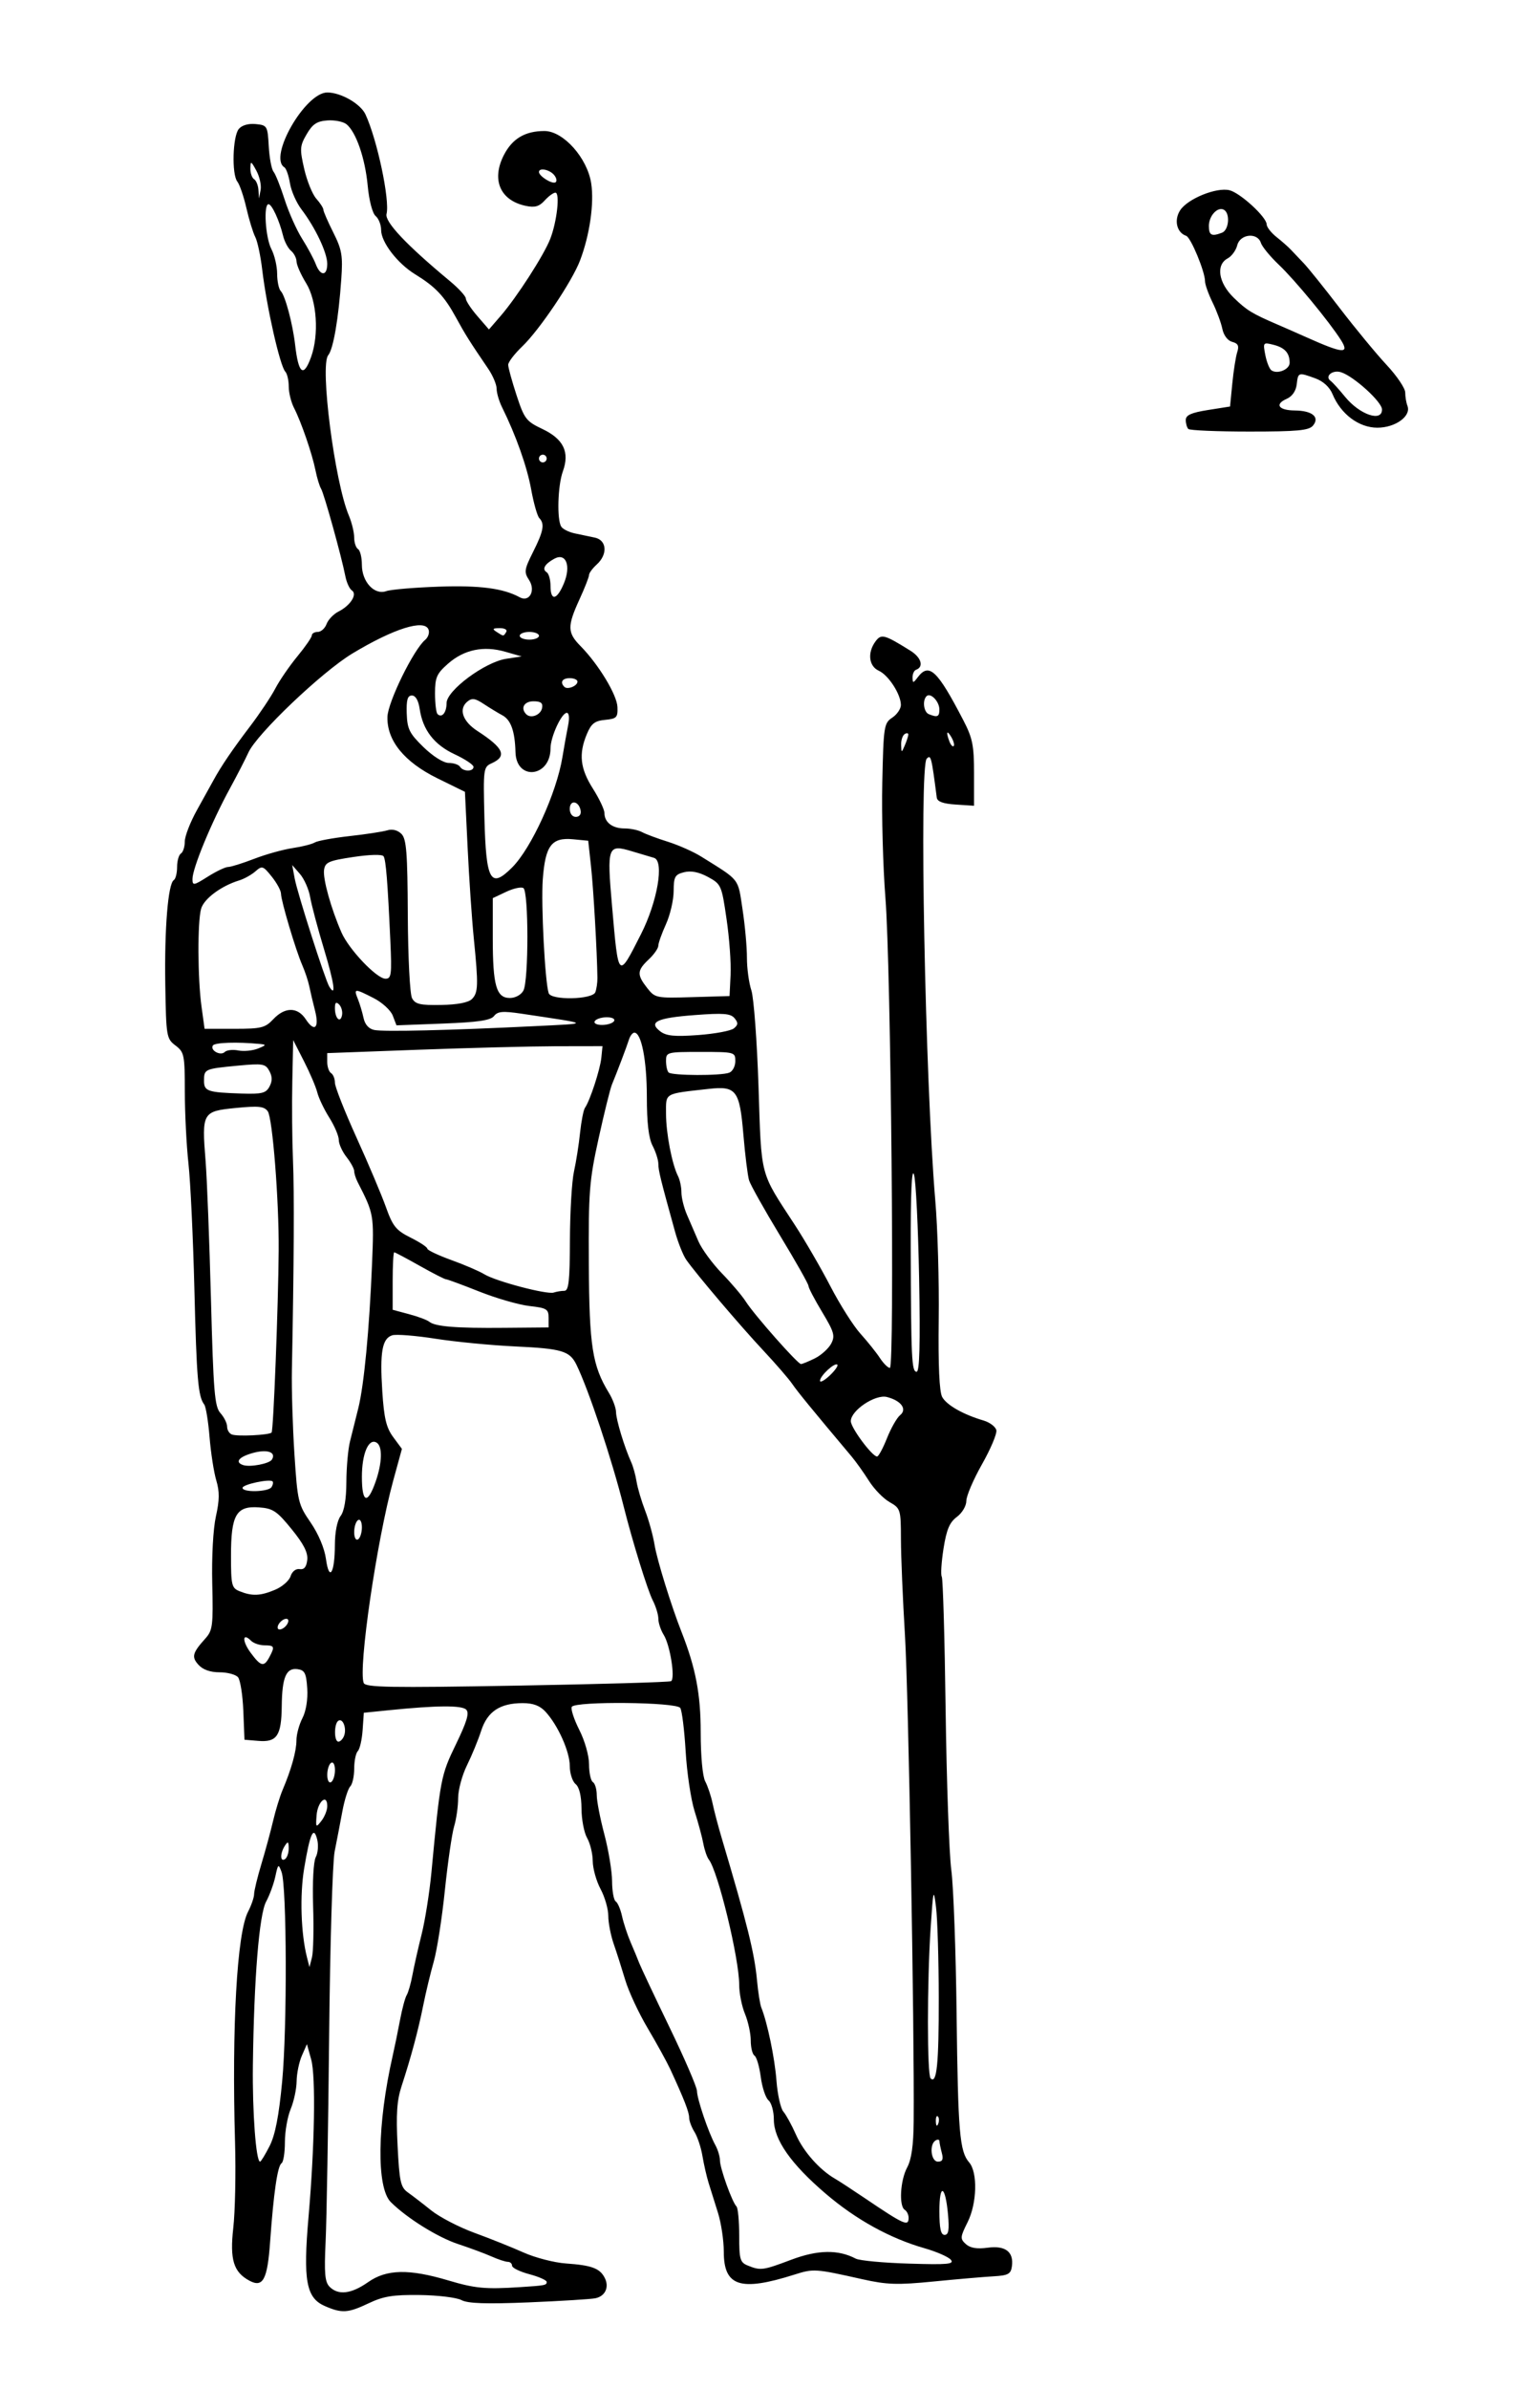 <?xml version="1.0" encoding="UTF-8" standalone="no"?> <!-- Created with Inkscape (http://www.inkscape.org/) --> <svg xmlns:rdf="http://www.w3.org/1999/02/22-rdf-syntax-ns#" xmlns="http://www.w3.org/2000/svg" xmlns:cc="http://web.resource.org/cc/" xmlns:dc="http://purl.org/dc/elements/1.1/" xmlns:svg="http://www.w3.org/2000/svg" xmlns:inkscape="http://www.inkscape.org/namespaces/inkscape" xmlns:sodipodi="http://sodipodi.sourceforge.net/DTD/sodipodi-0.dtd" xmlns:ns1="http://sozi.baierouge.fr" xmlns:xlink="http://www.w3.org/1999/xlink" id="svg2" viewBox="0 0 400 620" inkscape:version="0.91 r13725"><path id="path2179" style="fill:#000000" d="m84.326 598.45c-4.802-2.11-5.627-6.64-4.192-23.07 1.595-18.28 1.909-36.52 0.702-40.86l-1.115-4.02-1.315 3c-0.724 1.65-1.336 4.63-1.361 6.63-0.025 1.99-0.72 5.24-1.545 7.22-0.825 1.97-1.5 5.82-1.5 8.56 0 2.73-0.392 5.21-0.871 5.51-1.039 0.64-2.066 7.69-2.968 20.37-0.699 9.82-1.846 11.98-5.357 10.11-4.146-2.22-5.145-5.47-4.213-13.69 0.481-4.24 0.687-14.23 0.458-22.21-0.862-30.04 0.502-54.3 3.365-59.83 0.872-1.69 1.586-3.76 1.586-4.6s0.85-4.35 1.889-7.8c1.04-3.45 2.413-8.5 3.052-11.23 0.64-2.72 1.745-6.32 2.457-8 2.273-5.34 3.602-10.1 3.602-12.91 0-1.5 0.699-4.08 1.553-5.73 0.94-1.82 1.433-4.86 1.25-7.7-0.255-3.96-0.649-4.75-2.485-5.01-2.988-0.43-4.055 2.06-4.138 9.64-0.084 7.64-1.262 9.38-6.094 8.97l-3.586-0.3-0.298-7.46c-0.164-4.1-0.781-8.03-1.372-8.75-0.591-0.71-2.75-1.29-4.797-1.29-2.413 0-4.34-0.68-5.476-1.94-1.858-2.05-1.586-3.09 1.8-6.85 1.876-2.08 2.034-3.35 1.774-14.22-0.166-6.95 0.231-14.25 0.95-17.46 0.942-4.21 0.965-6.43 0.097-9.33-0.627-2.09-1.414-7.16-1.749-11.25-0.335-4.1-0.956-7.9-1.381-8.45-1.591-2.06-1.98-6.63-2.56-30.01-0.327-13.19-1.017-27.81-1.533-32.49s-0.942-13.07-0.947-18.67c-0.008-9.58-0.148-10.27-2.428-12-2.336-1.77-2.428-2.32-2.648-15.83-0.236-14.49 0.716-26.16 2.209-27.09 0.473-0.29 0.859-1.82 0.859-3.41s0.45-3.16 1-3.5 1-1.74 1-3.11c0-1.38 1.431-5.06 3.179-8.19 1.749-3.14 3.669-6.6 4.268-7.7 1.978-3.64 4.89-7.92 9.508-14 2.508-3.3 5.457-7.71 6.553-9.81s3.68-5.86 5.742-8.36 3.75-4.95 3.75-5.44 0.69-0.89 1.532-0.89c0.843 0 1.874-0.92 2.292-2.05s1.822-2.6 3.12-3.25c3.114-1.58 4.95-4.5 3.444-5.48-0.611-0.4-1.373-2.07-1.692-3.72-0.977-5.04-5.528-21.42-6.301-22.67-0.4-0.65-1.05-2.79-1.445-4.75-0.867-4.32-3.713-12.59-5.586-16.23-0.75-1.46-1.364-3.96-1.364-5.55 0-1.597-0.403-3.328-0.895-3.85-1.382-1.468-4.836-16.711-5.994-26.45-0.424-3.575-1.239-7.4-1.809-8.5-0.571-1.1-1.606-4.475-2.301-7.5s-1.751-6.113-2.348-6.863c-1.494-1.876-1.224-11.744 0.373-13.669 0.799-0.963 2.497-1.454 4.389-1.269 2.99 0.292 3.095 0.469 3.395 5.771 0.17 3.008 0.729 5.974 1.241 6.591s1.803 3.852 2.869 7.187c1.065 3.336 3.114 7.929 4.552 10.207s3.034 5.245 3.546 6.594c1.217 3.198 2.982 3.146 2.982-0.089 0-2.864-3.094-9.391-6.692-14.117-1.322-1.736-2.668-4.785-2.991-6.774-0.322-1.99-0.976-3.858-1.452-4.152-4.237-2.619 5.407-19.417 11.148-19.417 3.527 0 8.633 2.927 9.915 5.684 3.047 6.557 6.372 22.262 5.472 25.846-0.508 2.038 5.17 8.05 16.45 17.41 2.28 1.893 4.15 3.935 4.15 4.538 0 0.604 1.35 2.656 3 4.56l3 3.462 3.03-3.5c4.19-4.834 11.25-15.781 12.89-20 1.74-4.45 2.58-12 1.34-12-0.52 0-1.78 0.917-2.79 2.038-1.42 1.567-2.56 1.888-4.91 1.389-6.65-1.41-8.96-6.755-5.7-13.149 2.19-4.297 5.52-6.278 10.56-6.278 4.91 0 11.16 7.015 12.15 13.638 0.78 5.208-0.4 13.359-2.9 19.943-2.06 5.45-10.57 18.08-15.06 22.365-1.98 1.896-3.61 4.024-3.61 4.729 0 0.706 0.98 4.258 2.17 7.895 2.01 6.13 2.5 6.77 6.73 8.77 5.48 2.61 7.11 5.98 5.3 10.99-1.33 3.67-1.59 12.51-0.42 14.34 0.4 0.64 1.97 1.43 3.48 1.75s3.86 0.81 5.24 1.1c3.13 0.65 3.4 4.36 0.5 6.98-1.1 1-2 2.22-2 2.72s-1.12 3.37-2.5 6.37c-3.18 6.95-3.14 8.61 0.29 12.08 4.67 4.74 9.46 12.64 9.59 15.82 0.11 2.71-0.21 3.04-3.21 3.33-2.71 0.26-3.59 0.95-4.75 3.72-2.15 5.14-1.73 8.91 1.58 14.12 1.65 2.6 3 5.45 3 6.34 0 2.41 2.07 4 5.21 4 1.55 0 3.6 0.43 4.55 0.95 0.96 0.52 3.99 1.65 6.74 2.51 2.75 0.87 6.61 2.58 8.58 3.81 10.24 6.38 9.54 5.49 10.78 13.67 0.64 4.16 1.15 9.81 1.15 12.57-0.01 2.75 0.51 6.58 1.15 8.5 0.63 1.92 1.47 13.17 1.86 24.99 0.78 23.88 0.25 21.84 9.39 35.83 2.64 4.04 6.81 11.23 9.28 15.98 2.46 4.75 5.98 10.3 7.82 12.33 1.83 2.03 4.1 4.86 5.03 6.28s2.1 2.58 2.6 2.58c1.26 0 0.28-103.82-1.16-122-0.63-7.98-1-21.42-0.81-29.88 0.31-14.66 0.44-15.45 2.58-16.87 1.24-0.82 2.25-2.3 2.25-3.29 0-2.76-3.21-7.74-5.74-8.89-2.6-1.18-3-4.68-0.87-7.59 1.5-2.05 2.28-1.85 9.11 2.41 2.81 1.75 3.52 4.19 1.42 4.94-0.5 0.19-0.91 1.09-0.89 2 0.03 1.52 0.15 1.51 1.36-0.08 2.93-3.85 5.08-1.82 11.81 11.14 2.42 4.66 2.8 6.54 2.8 13.81v8.41l-4.74-0.31c-3.3-0.21-4.8-0.76-4.94-1.8-1.39-10.72-1.52-11.2-2.61-10.11-2 2-0.41 83.7 2.22 114.61 0.62 7.15 1.02 21.1 0.89 31-0.14 11.9 0.16 18.7 0.91 20.06 1.16 2.1 5.47 4.55 10.76 6.1 1.64 0.49 3.13 1.63 3.31 2.54 0.17 0.91-1.51 4.88-3.74 8.82s-4.06 8.21-4.06 9.49c0 1.3-1.08 3.13-2.46 4.16-1.9 1.41-2.69 3.29-3.47 8.23-0.55 3.52-0.76 6.8-0.45 7.29 0.3 0.49 0.76 16.07 1 34.6 0.25 18.54 0.91 37.21 1.47 41.48 0.57 4.27 1.19 21.15 1.38 37.5 0.37 30.72 0.78 35.55 3.26 38.42 2.25 2.59 2.04 10.63-0.4 15.51-1.94 3.88-1.98 4.31-0.46 5.69 1.14 1.03 2.89 1.32 5.68 0.94 4.61-0.62 6.81 1.09 6.28 4.86-0.28 1.98-0.98 2.35-4.83 2.57-2.48 0.14-9.45 0.74-15.51 1.34-9.41 0.93-12.09 0.84-18.5-0.59-12.27-2.75-12.66-2.78-17.67-1.19-14.05 4.44-18.32 3.05-18.32-5.94 0-2.92-0.68-7.46-1.51-10.1-0.83-2.63-1.92-6.13-2.44-7.78-0.51-1.65-1.23-4.8-1.6-7s-1.3-5-2.06-6.21c-0.77-1.22-1.39-2.9-1.39-3.72 0-1.43-1.31-4.78-4.89-12.54-0.89-1.91-3.52-6.69-5.85-10.62-2.34-3.93-4.97-9.57-5.85-12.53-0.89-2.96-2.24-7.2-3.01-9.41-0.77-2.22-1.4-5.49-1.4-7.26s-0.9-4.9-2-6.95-2.02-5.31-2.04-7.25c-0.01-1.93-0.67-4.63-1.46-6.01s-1.45-4.81-1.46-7.63c-0.03-3.3-0.57-5.57-1.54-6.37-0.82-0.68-1.5-2.78-1.5-4.66 0-3.74-3.04-10.54-6.29-14.09-1.46-1.59-3.19-2.25-5.93-2.25-5.92 0-9.19 2.18-10.8 7.18-0.77 2.38-2.43 6.41-3.69 8.97-1.26 2.55-2.29 6.38-2.29 8.5 0 2.13-0.47 5.44-1.05 7.36-0.57 1.92-1.65 9.38-2.4 16.59-0.74 7.2-2.04 15.52-2.89 18.5-0.85 2.97-2.08 8.1-2.74 11.4-1.32 6.55-3.14 13.33-5.6 20.86-1.23 3.73-1.47 7.3-1.05 15.48 0.47 9.38 0.79 10.81 2.68 12.15 1.17 0.83 3.91 2.93 6.07 4.67 2.17 1.73 7.21 4.35 11.21 5.81s9.75 3.76 12.77 5.11 7.98 2.63 11 2.84c6.61 0.46 8.74 1.23 10.02 3.63 1.31 2.43 0.23 4.87-2.38 5.4-1.18 0.24-8.97 0.72-17.32 1.07-11.04 0.45-15.8 0.29-17.45-0.59-1.25-0.67-6.11-1.26-10.82-1.32-6.95-0.09-9.438 0.31-13.289 2.14-5.384 2.56-6.969 2.65-11.435 0.7zm11.284-6.18c4.79-3.37 10.62-3.49 20.89-0.43 6.89 2.05 9.56 2.3 18.5 1.73 6.64-0.43 7-0.5 7-1.36 0-0.44-2.02-1.34-4.5-2s-4.5-1.65-4.5-2.21c0-0.55-0.49-1-1.1-1-0.6 0-2.52-0.63-4.25-1.4s-5.63-2.21-8.65-3.21c-5.29-1.74-13.29-6.72-17.49-10.89-3.772-3.74-3.559-20.23 0.49-38 0.5-2.2 1.36-6.36 1.9-9.25 0.54-2.88 1.32-5.79 1.73-6.46s1.09-3.03 1.5-5.25 1.48-6.96 2.38-10.54 2.04-10.78 2.54-16c2.31-24.48 2.46-25.25 6.38-33.33 2.85-5.88 3.52-8.12 2.66-8.98-1.16-1.16-7.61-1.11-20.09 0.15l-6.5 0.66-0.313 4.5c-0.172 2.48-0.735 4.93-1.25 5.45s-0.937 2.57-0.937 4.55-0.465 4.07-1.034 4.63c-0.569 0.57-1.487 3.48-2.04 6.45-0.553 2.98-1.455 7.67-2.005 10.42-0.551 2.75-1.195 24.35-1.432 48-0.238 23.65-0.649 47.6-0.914 53.23-0.391 8.29-0.194 10.51 1.043 11.75 2.265 2.26 5.628 1.85 9.992-1.21zm109.95-5.83c6.87-2.58 12.15-2.67 16.72-0.27 0.97 0.51 7.18 1.09 13.8 1.29 10.08 0.31 11.84 0.15 10.89-1-0.63-0.75-3.69-2.09-6.8-2.98-8.95-2.55-17.8-7.42-25.67-14.14-9.08-7.75-13.5-14.06-13.5-19.27 0-2.1-0.62-4.34-1.37-4.97-0.76-0.62-1.67-3.36-2.03-6.08-0.36-2.71-1.09-5.21-1.63-5.54-0.53-0.33-0.97-2.09-0.97-3.92 0-1.82-0.68-4.93-1.5-6.91-0.82-1.97-1.5-5.37-1.5-7.55 0-6.81-5.51-29.51-7.9-32.52-0.46-0.6-1.1-2.43-1.41-4.08-0.3-1.65-1.33-5.48-2.29-8.5-0.95-3.02-1.99-10-2.31-15.5-0.33-5.5-0.95-10.56-1.4-11.25-0.99-1.53-27.24-1.79-28.17-0.29-0.32 0.53 0.55 3.22 1.94 5.97 1.45 2.86 2.54 6.71 2.54 8.98 0 2.18 0.45 4.25 1 4.59s1 1.86 1 3.38c0 1.51 0.89 6.1 1.98 10.19 1.08 4.09 1.98 9.54 2 12.12 0.01 2.58 0.44 4.95 0.94 5.26 0.51 0.32 1.25 2.03 1.64 3.81s1.38 4.81 2.21 6.74c0.83 1.92 1.86 4.4 2.28 5.5 0.43 1.1 3.96 8.59 7.86 16.65s7.1 15.48 7.12 16.5c0.04 2.13 2.99 10.82 4.76 14.03 0.67 1.21 1.21 3.01 1.21 4 0 2.01 3.16 10.82 4.29 11.94 0.39 0.39 0.71 3.8 0.71 7.58 0 6.18 0.22 6.95 2.25 7.77 3.33 1.34 3.9 1.26 11.31-1.53zm40.68-11.69c-0.69-7.66-2.24-8.32-2.24-0.95 0 4.55 0.36 6.2 1.35 6.2 1.03 0 1.24-1.27 0.89-5.25zm-10.24 0.81c0-0.79-0.45-1.72-1-2.06-1.55-0.96-1.17-7.67 0.63-11 1.12-2.09 1.64-5.74 1.69-12 0.21-23.91-1.36-110.96-2.26-126-0.57-9.35-1.04-20.6-1.05-25-0.02-7.79-0.1-8.04-2.95-9.67-1.61-0.91-4.02-3.39-5.35-5.5-1.34-2.11-3.37-4.97-4.52-6.34-10.43-12.4-14.05-16.83-15.43-18.85-0.88-1.29-4.22-5.15-7.43-8.58-6.01-6.41-17.48-19.9-20.08-23.61-0.81-1.16-2.12-4.43-2.91-7.28-3.75-13.52-4.34-15.89-4.34-17.6 0-1.01-0.67-3.13-1.49-4.71-1.03-1.97-1.5-5.94-1.5-12.79-0.01-9.4-1.41-16.57-3.24-16.57-0.46 0-1.08 0.79-1.39 1.75-0.58 1.85-3.06 8.38-4.45 11.75-0.45 1.1-2.01 7.4-3.46 14-2.41 10.95-2.63 13.8-2.53 32.5 0.12 21.4 0.9 26.4 5.22 33.49 1.01 1.65 1.84 3.91 1.85 5.01 0.02 1.97 2.18 9.1 3.95 13 0.5 1.1 1.12 3.35 1.38 5s1.26 5.02 2.21 7.5c0.96 2.48 2.08 6.52 2.48 9 0.63 3.85 4.34 15.81 6.98 22.5 3.69 9.38 4.99 16.16 4.99 26.09 0 6.17 0.49 11.45 1.18 12.73 0.64 1.2 1.5 3.76 1.9 5.68s1.47 5.98 2.37 9c6.69 22.5 8.52 29.86 9.18 37 0.28 3.02 0.78 6.18 1.11 7 1.59 3.96 3.5 13.15 3.94 19 0.27 3.58 1.08 7.18 1.78 8 0.71 0.82 2.19 3.52 3.29 6 1.93 4.37 6.1 9.08 10.06 11.38 1.07 0.61 4.58 2.91 7.81 5.09 10.27 6.93 11.38 7.43 11.38 5.09zm-165.98-18.6c1.459-2.86 2.414-7.76 3.266-16.75 1.32-13.93 1.215-50.68-0.156-54.39-0.811-2.19-0.903-2.12-1.616 1.18-0.415 1.92-1.488 4.85-2.384 6.5-1.818 3.35-3.164 19.96-3.445 42.5-0.151 12.17 0.807 25 1.867 25 0.224 0 1.335-1.82 2.468-4.04zm174.61 1.79c-0.33-1.24-0.61-2.61-0.62-3.06 0-0.44-0.46-0.53-1.01-0.19-1.69 1.04-1.19 5.5 0.62 5.5 1.19 0 1.45-0.6 1.01-2.25zm-1.03-9.48c-0.33-0.33-0.56 0.26-0.52 1.31 0.05 1.17 0.28 1.41 0.6 0.61 0.29-0.72 0.26-1.59-0.08-1.92zm0.23-30.77c-0.01-9.9-0.33-20.48-0.7-23.5-0.64-5.14-0.73-4.78-1.41 5.41-0.93 14.03-0.93 38.05 0 38.98 1.6 1.59 2.14-3.75 2.11-20.89zm-162.5-23.8c-0.199-6.23 0.091-11.61 0.688-12.73 0.568-1.06 0.735-3.12 0.369-4.58-0.924-3.68-1.879-1.56-3.39 7.54-1.157 6.96-0.837 16.89 0.743 23.07l0.639 2.5 0.649-2.5c0.357-1.38 0.493-7.36 0.302-13.3zm-6.342-15.01c-0.013-1.78-0.197-1.91-0.985-0.69-1.273 1.97-1.273 4.29 0 3.5 0.55-0.34 0.993-1.6 0.985-2.81zm10.015-10.96c0-3.34-2.489-1.22-2.768 2.35-0.252 3.23-0.182 3.31 1.25 1.48 0.835-1.07 1.518-2.79 1.518-3.83zm2-9.35c0-1.41-0.435-2.23-1-1.88-0.55 0.34-1 1.74-1 3.12 0 1.41 0.435 2.23 1 1.88 0.55-0.34 1-1.74 1-3.12zm2.362-8.88c0.734-1.91-0.29-4.66-1.467-3.94-1.165 0.72-1.167 5.44-0.002 5.44 0.491 0 1.152-0.68 1.469-1.5zm84.938-14.2c1.13-0.68-0.25-9.37-1.91-12.01-0.76-1.22-1.39-3.1-1.39-4.17 0-1.08-0.66-3.23-1.46-4.79-1.32-2.55-5.26-15.25-7.54-24.33-3.09-12.31-9.11-30.33-12.28-36.83-1.75-3.57-3.76-4.17-15.94-4.74-6.2-0.29-15.5-1.19-20.67-2-5.16-0.81-10.22-1.21-11.24-0.89-2.615 0.83-3.238 4.35-2.578 14.53 0.454 7.02 1.038 9.45 2.838 11.89l2.26 3.06-2.26 8.24c-4.29 15.68-9.119 48.72-7.669 52.5 0.447 1.17 6.779 1.28 39.789 0.7 21.59-0.38 39.61-0.9 40.05-1.16zm-104.34-6.23c1.464-2.74 1.327-3.07-1.265-3.07-1.265 0-2.832-0.53-3.483-1.18-2.282-2.29-2.37 0.05-0.117 3.1 2.655 3.59 3.455 3.78 4.865 1.15zm4.847-9.01c0.25-0.75-0.124-1.12-0.874-0.87-0.722 0.24-1.51 1.03-1.75 1.75-0.25 0.75 0.124 1.12 0.874 0.87 0.722-0.24 1.51-1.03 1.75-1.75zm-3.376-8.47c1.854-0.77 3.674-2.36 4.043-3.53 0.394-1.23 1.367-2 2.347-1.84 1.156 0.19 1.769-0.54 1.98-2.36 0.221-1.91-0.902-4.13-4.052-8-3.825-4.71-4.86-5.4-8.462-5.66-5.924-0.44-7.292 1.92-7.292 12.55 0 7.69 0.17 8.38 2.25 9.22 3.244 1.3 5.371 1.22 9.186-0.38zm15.549-11.65c0.009-3.32 0.607-6.34 1.483-7.5 0.952-1.26 1.48-4.36 1.5-8.82 0.018-3.79 0.438-8.52 0.935-10.5 0.497-1.99 1.466-5.87 2.153-8.62 1.499-5.99 2.878-20.44 3.58-37.5 0.525-12.77 0.492-12.96-3.747-21.24-0.489-0.95-0.889-2.23-0.889-2.84s-0.9-2.25-2-3.65-2-3.39-2-4.42c0-1.04-1.107-3.64-2.46-5.79-1.353-2.14-2.758-5.08-3.123-6.53-0.364-1.46-1.923-5.11-3.463-8.12l-2.8-5.48-0.229 10.79c-0.126 5.93-0.048 15.06 0.173 20.28 0.357 8.44 0.261 27.08-0.28 54.5-0.098 4.95 0.199 14.79 0.659 21.87 0.804 12.34 0.974 13.06 4.2 17.75 2.033 2.96 3.61 6.7 3.989 9.46 0.829 6.05 2.298 3.74 2.319-3.64zm7.015-4.56c0-1.41-0.435-2.23-1-1.88-0.55 0.34-1 1.74-1 3.12 0 1.41 0.435 2.23 1 1.88 0.55-0.34 1-1.74 1-3.12zm3.59-11.92c1.689-4.85 1.799-9.1 0.258-10.05-2.075-1.29-3.848 2.8-3.848 8.86 0 6.81 1.465 7.3 3.59 1.19zm-27.049 1.47c0.363-0.58 0.478-1.24 0.257-1.47-0.731-0.73-7.798 0.78-7.798 1.67 0 1.25 6.755 1.07 7.541-0.2zm0.084-7.13c1.186-1.92-1.187-2.76-4.905-1.73-3.679 1.01-4.807 2.4-2.56 3.15 1.814 0.6 6.799-0.35 7.465-1.42zm159.76-5.55c1.04-2.61 2.57-5.3 3.4-5.97 1.92-1.55 0.29-3.79-3.43-4.73-3.02-0.75-9.36 3.49-9.36 6.27 0 1.73 5.55 9.18 6.82 9.18 0.38-0.01 1.53-2.14 2.57-4.75zm-159.84-1.47c0.478-0.48 1.738-32.82 1.842-47.28 0.093-12.9-1.598-34.4-2.839-36.1-0.946-1.29-2.399-1.44-8.363-0.85-8.603 0.85-8.794 1.18-7.782 13.77 0.361 4.5 0.989 20.63 1.393 35.85 0.643 24.17 0.955 27.9 2.467 29.57 0.952 1.06 1.731 2.63 1.731 3.51 0 0.87 0.562 1.79 1.25 2.04 1.508 0.55 9.642 0.15 10.301-0.51zm146.95-17.61c-0.66-0.67-4.5 2.88-4.5 4.16 0 0.56 1.12-0.04 2.5-1.33 1.37-1.29 2.27-2.56 2-2.83zm21.24-22.42c-0.25-13.34-0.85-25.47-1.34-26.96-0.58-1.75-0.88 4.95-0.84 19 0.08 28.83 0.24 32.21 1.53 32.21 0.77 0 0.96-7.13 0.65-24.25zm-27.07 20.77c1.64-0.82 3.53-2.53 4.21-3.79 1.08-2.03 0.8-3.02-2.32-8.21-1.96-3.25-3.56-6.3-3.56-6.8 0-0.49-3.32-6.36-7.38-13.05-4.06-6.7-7.68-13.15-8.05-14.35-0.36-1.19-1.03-6.55-1.48-11.91-0.97-11.46-1.84-12.62-8.98-11.82-11.77 1.32-11.11 0.94-11.11 6.44 0 5.07 1.55 13.12 3.12 16.21 0.48 0.95 0.88 2.85 0.88 4.21 0 1.37 0.64 3.96 1.42 5.77 0.78 1.8 2.13 4.93 3 6.94 0.88 2.02 3.62 5.75 6.09 8.3 2.48 2.55 5.28 5.85 6.22 7.34 2.19 3.44 13.47 16.2 14.32 16.2 0.35 0 1.98-0.67 3.62-1.48zm-69.17-10.52c0-2.26-0.48-2.55-5-3.06-2.75-0.32-8.6-2-13-3.75s-8.29-3.18-8.65-3.19c-0.36 0-3.44-1.58-6.85-3.5s-6.37-3.5-6.6-3.5c-0.22 0-0.4 3.36-0.4 7.46v7.46l4.25 1.14c2.34 0.62 4.7 1.5 5.25 1.96 1.55 1.26 6.94 1.7 19.5 1.58l11.5-0.1v-2.5zm4.08-7c1.15 0 1.43-2.5 1.46-13.25 0.03-7.29 0.5-15.27 1.06-17.75 0.55-2.48 1.26-6.98 1.57-10 0.32-3.02 0.89-5.95 1.28-6.5 1.29-1.83 3.95-9.96 4.25-13l0.3-3-12 0.02c-6.6 0.02-22.69 0.43-35.75 0.91l-23.75 0.88v2.29c0 1.25 0.45 2.56 1 2.9s1 1.46 1 2.5c0 1.03 2.517 7.41 5.594 14.19 3.077 6.77 6.517 14.9 7.646 18.06 1.78 5 2.62 6.04 6.4 7.93 2.4 1.2 4.36 2.49 4.36 2.88 0 0.38 2.81 1.71 6.25 2.96 3.44 1.24 7.29 2.9 8.56 3.68 2.96 1.82 16.28 5.33 18.02 4.75 0.73-0.25 1.97-0.45 2.75-0.45zm-76.58-53c0.764-1.43 0.756-2.59-0.029-4.05-1.01-1.89-1.686-2-8.285-1.38-8.541 0.82-8.686 0.88-8.686 3.92 0 2.71 0.897 3.02 9.715 3.31 5.311 0.17 6.371-0.09 7.285-1.8zm119.42-3.61c0.87-0.33 1.58-1.68 1.58-3 0-2.34-0.17-2.39-9-2.39-8.76 0-9 0.06-9 2.33 0 1.29 0.3 2.64 0.67 3 0.83 0.84 13.61 0.89 15.75 0.06zm-127.52-5.77c1.432 0.28 3.729 0.06 5.104-0.49 2.198-0.88 2.259-1.03 0.5-1.2-5.912-0.57-11.723-0.38-12.206 0.4-0.782 1.27 1.999 2.78 3.093 1.68 0.498-0.49 2.077-0.67 3.509-0.39zm128.73-5.73c1.12-0.93 1.15-1.45 0.16-2.65-1.02-1.22-2.89-1.37-10.27-0.81-9.9 0.74-12.18 1.81-9.02 4.23 1.57 1.2 3.69 1.41 9.87 0.96 4.33-0.32 8.5-1.1 9.26-1.73zm-52.13-0.56c15.14-0.75 15.38-0.49-3-3.25-4.9-0.73-6.22-0.62-7.17 0.6-0.89 1.13-4.14 1.61-13.26 1.96l-12.08 0.46-0.96-2.51c-0.52-1.38-2.75-3.43-4.95-4.55-5.012-2.56-5.241-2.54-4.128 0.21 0.5 1.24 1.166 3.46 1.48 4.93 0.37 1.73 1.365 2.84 2.82 3.13 2.479 0.49 19.658 0.08 41.248-0.98zm-67.5-1.83c3.019-3.21 6.31-3.2 8.429 0.03 2.281 3.48 3.564 2.26 2.397-2.27-0.531-2.07-1.195-4.88-1.477-6.26-0.281-1.38-1.101-3.85-1.823-5.5-1.703-3.89-5.525-16.72-5.531-18.57-0.003-0.79-1.083-2.78-2.401-4.42-2.244-2.81-2.513-2.9-4.245-1.37-1.017 0.89-2.917 1.95-4.222 2.35-4.679 1.43-9.153 4.76-9.884 7.36-0.965 3.44-0.902 18.05 0.109 25.4l0.792 5.75h7.754c6.977 0 7.988-0.25 10.102-2.5zm88.5 0.5c0.35-0.56-0.47-1-1.88-1-1.38 0-2.78 0.45-3.12 1-0.35 0.56 0.47 1 1.88 1 1.38 0 2.78-0.45 3.12-1zm-71.406-4.31c-0.792-0.79-1.094-0.53-1.094 0.94 0 2.65 1.398 4.05 1.844 1.85 0.189-0.93-0.149-2.18-0.75-2.79zm34.486-1.41c1.65-1.65 1.71-3.56 0.49-15.78-0.5-4.95-1.22-15.52-1.6-23.5l-0.7-14.5-7.13-3.5c-8.62-4.23-13.16-9.8-13-15.95 0.1-3.84 6.8-17.51 9.81-20 0.78-0.66 1.18-1.86 0.86-2.67-1.06-2.77-9.05-0.25-19.81 6.24-7.894 4.77-24.759 20.82-26.973 25.68-0.802 1.76-2.936 5.9-4.742 9.21-4.831 8.83-9.785 20.8-9.785 23.62 0 1.75 0.296 1.71 3.98-0.62 2.189-1.38 4.558-2.51 5.264-2.51s3.753-0.95 6.77-2.11c3.017-1.17 7.513-2.42 9.99-2.79 2.478-0.37 5.073-1.03 5.767-1.46 0.695-0.43 4.743-1.17 8.996-1.65 4.253-0.47 8.678-1.15 9.833-1.5 1.3-0.4 2.7-0.05 3.67 0.92 1.31 1.31 1.58 4.8 1.66 21.17 0.06 10.97 0.54 20.43 1.1 21.47 0.83 1.56 2.1 1.86 7.56 1.76 4.21-0.07 7.07-0.62 7.99-1.53zm13.38-2.21c1.38-2.58 1.37-25.75-0.01-26.6-0.58-0.36-2.6 0.09-4.5 0.99l-3.45 1.63v10.39c0 12.31 0.92 15.52 4.44 15.52 1.44 0 2.93-0.82 3.52-1.93zm18.68 0.43c0.31-0.82 0.56-2.51 0.54-3.75-0.09-6.74-1.03-23.12-1.66-28.91l-0.73-6.65-3.94-0.38c-5.58-0.53-7.21 1.63-7.86 10.39-0.48 6.44 0.57 26.64 1.53 29.55 0.63 1.9 11.38 1.68 12.12-0.25zm35.13-4.5c0.15-3.02-0.32-9.55-1.05-14.5-1.27-8.76-1.4-9.05-4.82-10.91-2.37-1.28-4.4-1.68-6.21-1.23-2.38 0.6-2.69 1.16-2.71 4.91-0.01 2.33-0.91 6.19-2 8.59s-1.98 4.91-1.98 5.57c0 0.67-1.12 2.28-2.5 3.57-3.04 2.86-3.1 3.96-0.4 7.4 2.05 2.61 2.33 2.66 11.75 2.38l9.65-0.28 0.27-5.5zm-105.6-6.66c-1.636-5.41-3.258-11.5-3.604-13.52s-1.537-4.72-2.646-6l-2.016-2.32 0.648 3.5c0.711 3.83 7.909 26.32 8.981 28.05 1.849 3 1.307-0.87-1.363-9.71zm17.23-2.09c-0.7-15.36-1.15-21.04-1.76-22.02-0.334-0.54-3.522-0.47-7.851 0.18-6.43 0.96-7.327 1.36-7.612 3.36-0.33 2.33 1.81 10.01 4.527 16.23 1.924 4.4 9.154 12 11.426 12 1.53 0 1.66-1.04 1.27-9.75zm65.09-1.8c4.29-8.45 6.1-19.03 3.38-19.82-0.75-0.22-3.3-0.97-5.65-1.68-6.39-1.93-6.6-1.37-5.24 14.19 1.67 19.16 1.55 19.05 7.51 7.31zm-33.47-17.32c5-4.99 11.55-19.34 13.07-28.63 0.45-2.75 1.12-6.46 1.48-8.25 0.39-1.94 0.25-3.25-0.34-3.25-1.36 0-4.23 6.24-4.23 9.21 0 7.53-8.9 8.51-9.1 1-0.15-5.45-1.19-8.39-3.42-9.58-1.09-0.58-3.24-1.89-4.79-2.91-2.27-1.51-3.09-1.63-4.3-0.63-2.32 1.93-1.22 5.12 2.61 7.61 6.83 4.42 7.78 6.54 3.75 8.37-2.19 0.99-2.24 1.35-1.92 14.22 0.42 16.38 1.58 18.45 7.19 12.84zm17.8-14.8c-0.48-2.51-2.82-2.85-2.82-0.41 0 1.22 0.65 2.08 1.57 2.08 0.93 0 1.44-0.68 1.25-1.67zm-27.82-11.31c0-0.54-2.19-2-4.87-3.25-5.35-2.49-8.31-6.32-9.11-11.77-0.33-2.22-1.07-3.5-2.02-3.5-1.14 0-1.46 1.12-1.35 4.66 0.14 4.07 0.69 5.17 4.37 8.75 2.48 2.4 5.18 4.09 6.54 4.09 1.28 0 2.6 0.45 2.94 1 0.8 1.29 3.5 1.3 3.5 0.02zm112.93-8.33c0.04-0.44-0.38-0.53-0.93-0.19s-0.97 1.6-0.93 2.81c0.07 2.11 0.1 2.12 0.93 0.19 0.47-1.1 0.89-2.36 0.93-2.81zm11.19 0.63c-1.18-2.02-1.46-1.37-0.5 1.14 0.35 0.9 0.84 1.42 1.1 1.16 0.25-0.26-0.01-1.29-0.6-2.3zm-131.12-8.85c0-3.27 9.97-10.67 15.5-11.5l4-0.61-4.26-1.22c-5.64-1.62-10.69-0.56-14.86 3.1-2.95 2.59-3.38 3.57-3.38 7.7 0 2.6 0.29 5.01 0.64 5.37 1.13 1.12 2.36-0.36 2.36-2.84zm24.81 1.27c0.25-1.29-0.33-1.74-2.24-1.74-2.44 0-3.44 1.8-1.87 3.37 1.21 1.2 3.76 0.19 4.11-1.63zm103.19 0.38c0-2.08-2.31-4.47-3.34-3.44-1.11 1.11-0.73 4.12 0.59 4.66 2.25 0.91 2.75 0.69 2.75-1.22zm-94-7.23c0-0.49-0.9-0.89-2-0.89-1.95 0-2.61 1.06-1.4 2.26 0.8 0.81 3.4-0.24 3.4-1.37zm-10-11.89c0-0.55-1.12-1-2.5-1s-2.5 0.45-2.5 1 1.12 1 2.5 1 2.5-0.45 2.5-1zm-8.5-1c0.34-0.56-0.4-0.99-1.69-0.98-1.86 0.01-2.02 0.2-0.81 0.98 1.86 1.2 1.76 1.2 2.5 0zm5.92-13.48c-1.34-2.05-1.24-2.71 1.05-7.28 2.72-5.4 3.06-7.29 1.61-8.79-0.51-0.52-1.46-3.87-2.11-7.45-1.08-5.93-3.96-14.04-7.57-21.33-0.77-1.56-1.4-3.71-1.4-4.79 0-1.079-0.98-3.405-2.18-5.17-4.86-7.14-5.91-8.795-8.43-13.404-2.98-5.448-5.3-7.9-10.53-11.105-4.62-2.828-8.86-8.341-8.86-11.512 0-1.344-0.642-2.977-1.427-3.628-0.828-0.688-1.693-3.991-2.06-7.873-0.675-7.132-3.007-13.894-5.494-15.934-0.835-0.685-3.072-1.135-4.97-1-2.73 0.195-3.856 0.942-5.39 3.578-1.773 3.047-1.827 3.818-0.637 9 0.717 3.117 2.13 6.597 3.14 7.732 1.011 1.136 1.838 2.421 1.838 2.855 0 0.435 1.157 3.094 2.571 5.91 2.244 4.467 2.509 6.014 2.079 12.145-0.719 10.268-2.07 18.122-3.391 19.714-2.215 2.669 1.675 32.892 5.354 41.592 0.763 1.81 1.387 4.37 1.387 5.69 0 1.33 0.45 2.69 1 3.03s1 2.17 1 4.06c0 4.44 3.253 7.96 6.34 6.85 1.19-0.42 7.34-0.94 13.66-1.16 10.69-0.36 16.7 0.42 21 2.76 2.52 1.37 4.21-1.76 2.42-4.49zm9.05 0.89c1.9-4.55 0.57-8.04-2.46-6.42-2.49 1.34-3.29 2.72-2.03 3.5 0.56 0.35 1.02 1.95 1.02 3.57 0 4.01 1.66 3.7 3.47-0.65zm-4.47-32.41c0-0.55-0.45-1-1-1s-1 0.45-1 1 0.45 1 1 1 1-0.45 1-1zm-61.201-26.321c2.106-5.824 1.521-14.643-1.273-19.179-1.355-2.2-2.478-4.732-2.495-5.628-0.017-0.895-0.662-2.151-1.433-2.791-0.771-0.639-1.696-2.382-2.056-3.872-0.956-3.959-2.916-8.209-3.786-8.209-1.349 0-0.798 8.69 0.738 11.636 0.821 1.575 1.496 4.462 1.5 6.414 0.003 1.952 0.43 3.978 0.949 4.5 1.138 1.147 3.087 8.452 3.722 13.95 0.873 7.561 2.185 8.57 4.134 3.179zm-14.197-48.372c-1.388-2.56-1.525-2.614-1.562-0.616-0.022 1.205 0.41 2.469 0.96 2.809s1.061 1.604 1.136 2.809l0.136 2.191 0.426-2.193c0.234-1.205-0.259-3.455-1.096-5zm77.328 1.104c-1.18-1.421-3.93-1.961-3.93-0.771 0 1.073 3.42 3.216 4.29 2.682 0.44-0.275 0.28-1.135-0.36-1.911zm164.74 65.919c-0.37-0.36-0.67-1.42-0.67-2.33 0-1.27 1.41-1.9 5.75-2.59l5.75-0.91 0.59-6c0.32-3.3 0.9-6.957 1.28-8.126 0.52-1.614 0.21-2.251-1.3-2.645-1.17-0.307-2.22-1.678-2.57-3.373-0.32-1.571-1.46-4.656-2.54-6.856s-1.96-4.675-1.96-5.5c0-2.496-3.69-11.397-4.9-11.799-2.45-0.817-3.22-4.095-1.55-6.639 1.97-3.002 9.45-6.029 12.82-5.185 2.81 0.707 9.62 6.963 9.64 8.855 0.01 0.698 1.15 2.168 2.54 3.268s3.07 2.584 3.74 3.297 2.16 2.288 3.33 3.5c1.16 1.212 5.4 6.478 9.4 11.703 4.01 5.225 9.47 11.836 12.13 14.69 2.67 2.855 4.85 6.08 4.85 7.17s0.26 2.65 0.58 3.48c1.02 2.66-3.14 5.66-7.83 5.66-4.79-0.01-9.48-3.52-11.63-8.71-0.76-1.84-2.43-3.36-4.49-4.105-4.4-1.595-4.45-1.579-4.81 1.565-0.2 1.7-1.18 3.13-2.57 3.74-3.25 1.42-2.17 3 2.07 3.04 4.54 0.04 6.55 1.72 4.72 3.93-1.06 1.26-4.01 1.54-16.5 1.54-8.36 0-15.51-0.3-15.87-0.67zm50.3-5.08c-0.04-1.98-7.34-8.598-10.64-9.644-2.22-0.707-4.35 1.073-2.69 2.256 0.49 0.351 2.18 2.218 3.75 4.138 3.8 4.64 9.64 6.62 9.58 3.25zm-23.99-12.117c-0.02-2.547-1.26-3.915-4.24-4.661-2.65-0.667-2.71-0.589-2.08 2.67 0.36 1.847 1.08 3.64 1.61 3.985 1.6 1.058 4.73-0.264 4.71-1.994zm13.32-5.883c-3.02-4.766-11.96-15.596-16.18-19.593-2.22-2.113-4.3-4.644-4.61-5.625-0.88-2.787-5.4-2.332-6.14 0.619-0.33 1.321-1.45 2.856-2.49 3.411-3.12 1.672-2.4 6.333 1.57 10.196 3.42 3.314 4.69 4.093 11.55 7.045 1.92 0.828 5.3 2.312 7.5 3.297 9.34 4.179 11.12 4.311 8.8 0.65zm-30.88-27.857c1.77-0.679 2.15-4.921 0.54-5.92-1.6-0.988-3.96 1.486-3.96 4.149 0 2.454 0.7 2.815 3.42 1.771z"></path></svg> 